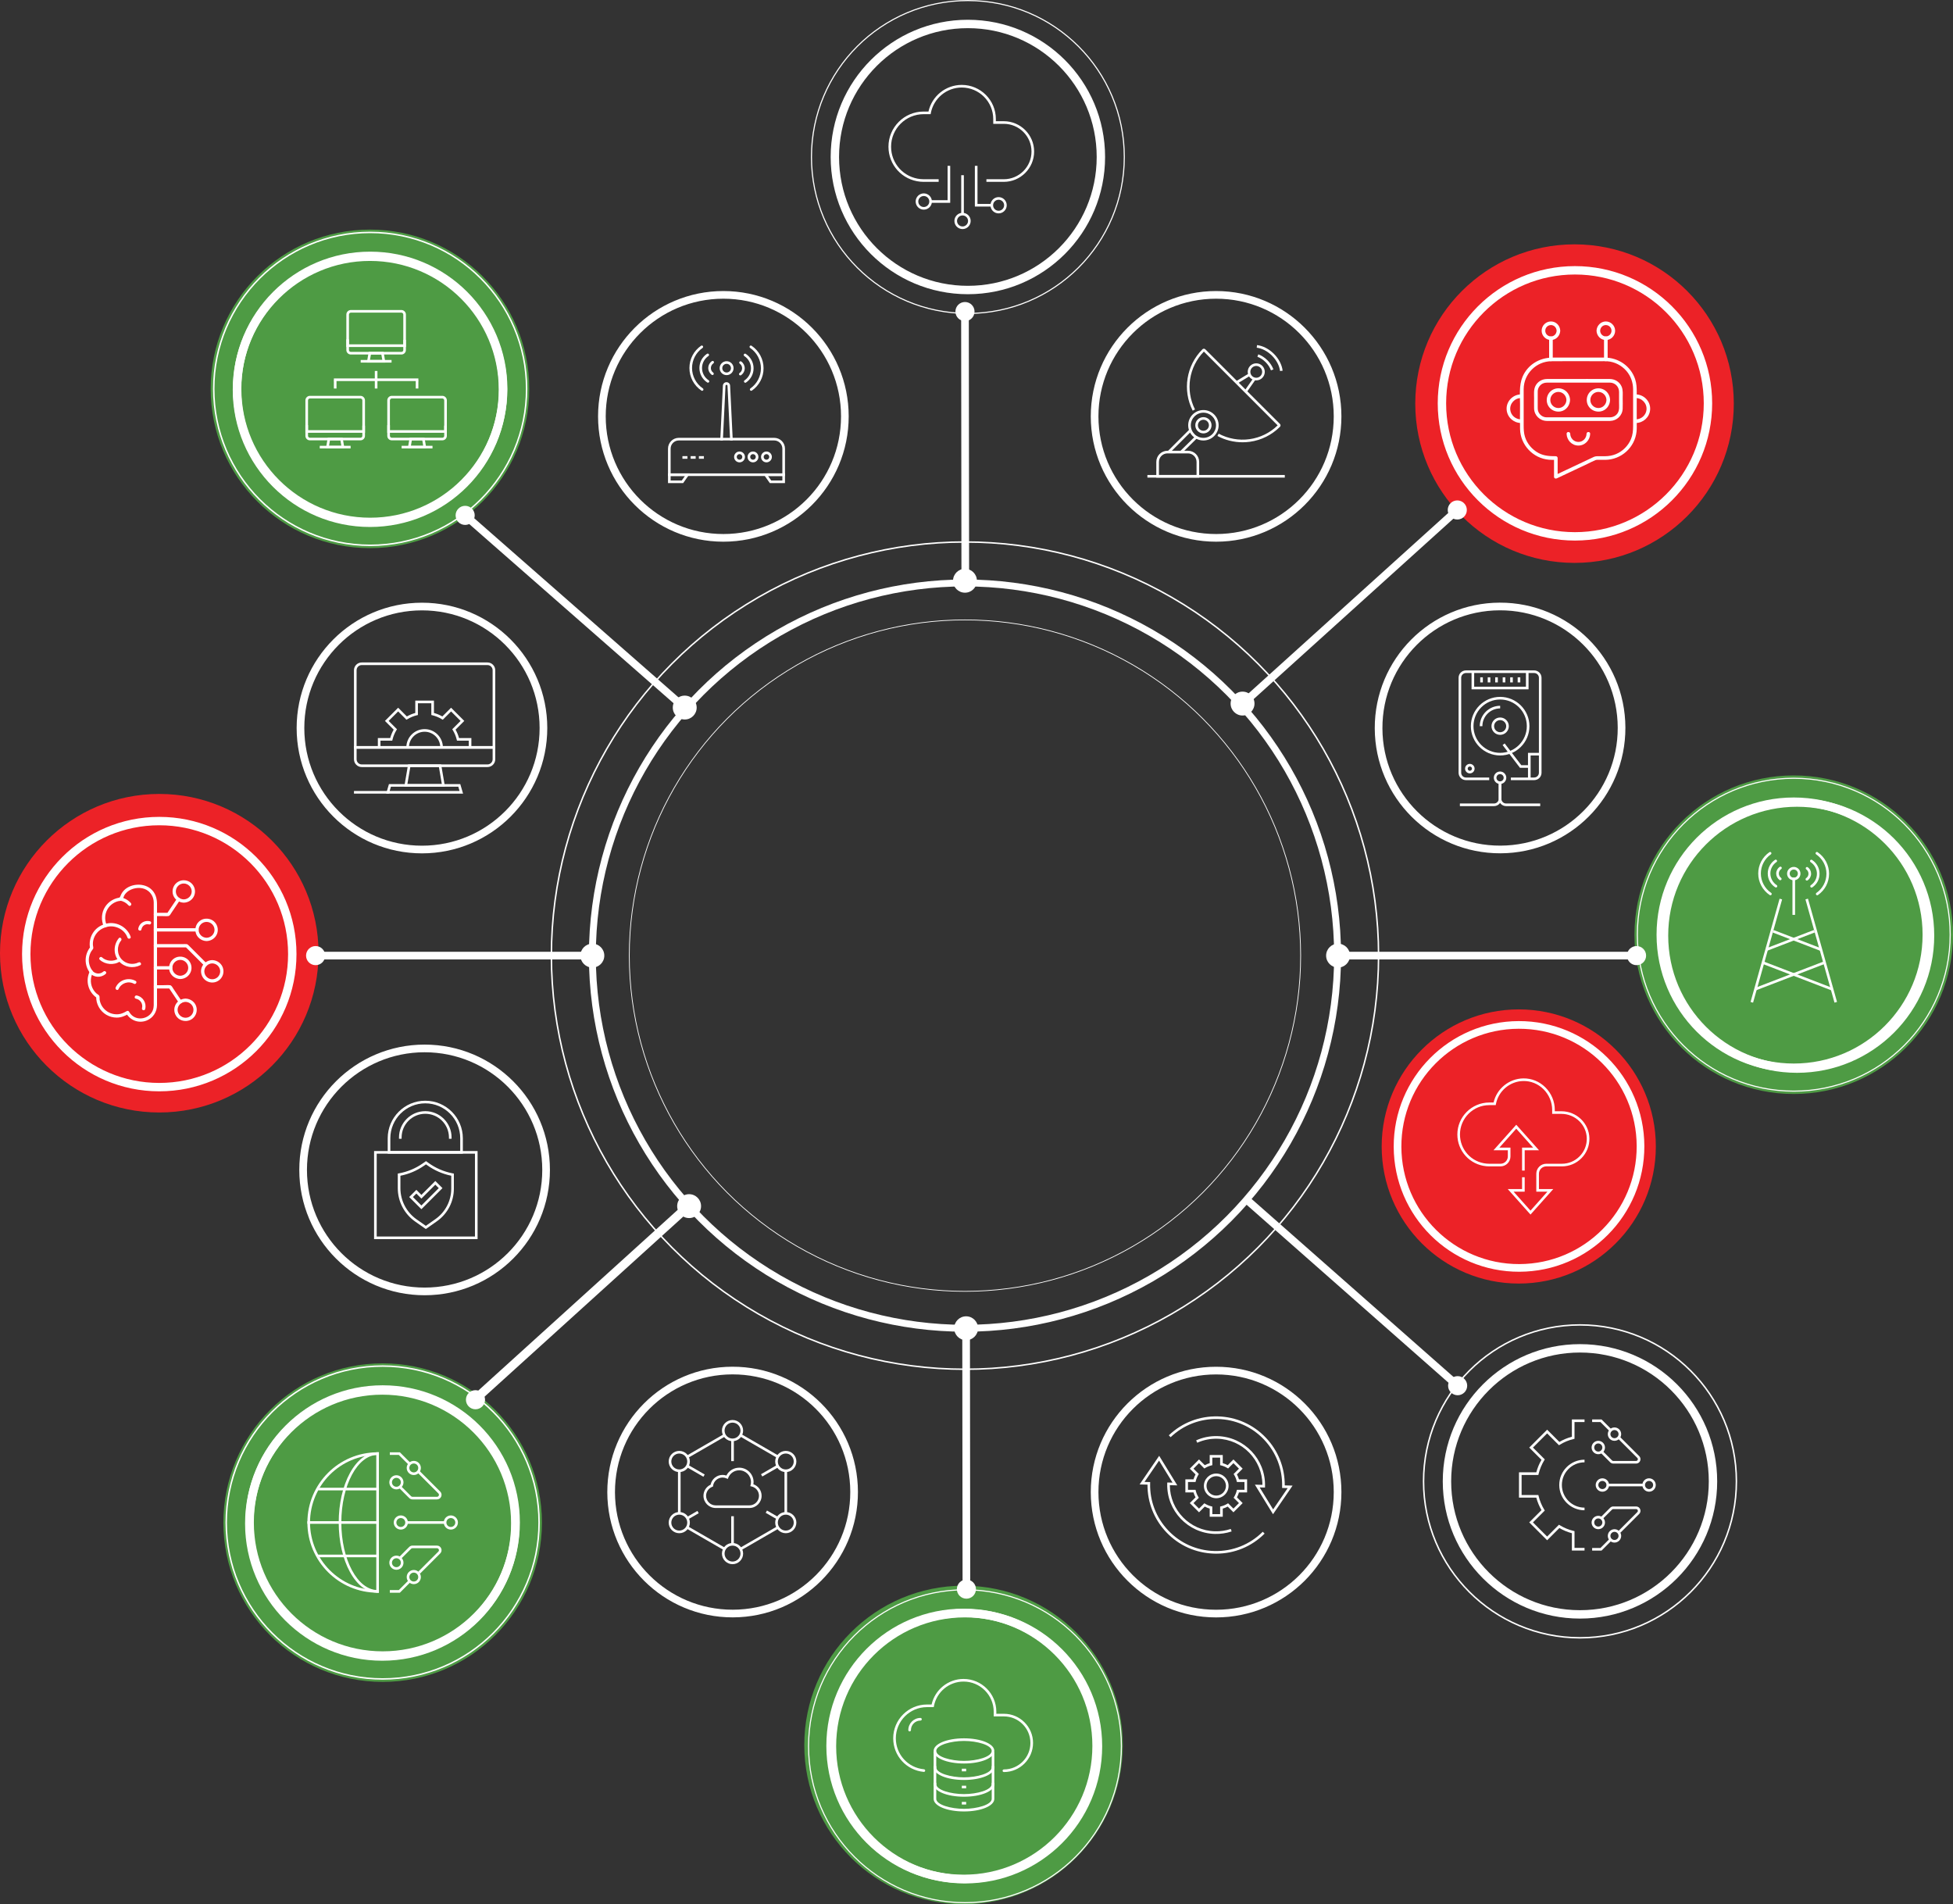 <?xml version="1.0" encoding="UTF-8"?> <svg xmlns="http://www.w3.org/2000/svg" id="Layer_2" viewBox="0 0 5337.7 5203.9"><rect x="0" y="0" width="5337.7" height="5203.9" fill="#333333" stroke="none"/><g id="Layer_1-2"><ellipse cx="435.3" cy="2604.91" rx="435.3" ry="435.26" fill="#ec2227"></ellipse><ellipse cx="4150.89" cy="3133.05" rx="374.65" ry="374.62" fill="#ec2227"></ellipse><ellipse cx="4303.32" cy="1102.99" rx="435.3" ry="435.26" fill="#ec2227"></ellipse><ellipse cx="1011.14" cy="1062.7" rx="435.3" ry="435.26" fill="#4e9b44"></ellipse><ellipse cx="1045.84" cy="4160.96" rx="435.3" ry="435.26" fill="#4e9b44"></ellipse><ellipse cx="2633.48" cy="4768.64" rx="435.3" ry="435.26" fill="#4e9b44"></ellipse><ellipse cx="4902.4" cy="2554.33" rx="435.3" ry="435.26" fill="#4e9b44"></ellipse><circle cx="2637.34" cy="2611.47" r="917.44" fill="none" stroke="#fff" stroke-miterlimit="10" stroke-width="2"></circle><circle cx="2637.34" cy="2611.47" r="1018.36" fill="none" stroke="#fff" stroke-miterlimit="10" stroke-width="18.87"></circle><circle cx="2637.34" cy="2611.47" r="1130.38" fill="none" stroke="#fff" stroke-miterlimit="10" stroke-width="4"></circle><line x1="1877.19" y1="1939.64" x2="1266.37" y2="1404.06" fill="none" stroke="#fff" stroke-miterlimit="10" stroke-width="20.95"></line><line x1="3988.21" y1="3790.6" x2="3405" y2="3276.58" fill="none" stroke="#fff" stroke-miterlimit="10" stroke-width="20.95"></line><line x1="1619.5" y1="2611.47" x2="854.09" y2="2611.47" fill="none" stroke="#fff" stroke-miterlimit="10" stroke-width="20.95"></line><line x1="4476.42" y1="2611.47" x2="3657.01" y2="2611.47" fill="none" stroke="#fff" stroke-miterlimit="10" stroke-width="20.95"></line><line x1="1883.41" y1="3296.05" x2="1294.35" y2="3829.83" fill="none" stroke="#fff" stroke-miterlimit="10" stroke-width="20.95"></line><line x1="3988.21" y1="1388.78" x2="3390.6" y2="1928.66" fill="none" stroke="#fff" stroke-miterlimit="10" stroke-width="20.95"></line><line x1="2640.45" y1="3632.2" x2="2641.28" y2="4344.19" fill="none" stroke="#fff" stroke-miterlimit="10" stroke-width="20.95"></line><line x1="2637.34" y1="839.55" x2="2638.2" y2="1595.68" fill="none" stroke="#fff" stroke-miterlimit="10" stroke-width="20.95"></line><circle cx="4472.8" cy="2611.47" r="26.11" fill="#fff"></circle><circle cx="3983.84" cy="3786.76" r="26.11" fill="#fff"></circle><circle cx="2641.28" cy="4342.74" r="26.11" fill="#fff"></circle><circle cx="1299.54" cy="3825.12" r="26.11" fill="#fff"></circle><circle cx="862.58" cy="2611.47" r="26.11" fill="#fff"></circle><circle cx="1271.32" cy="1408.4" r="26.11" fill="#fff"></circle><circle cx="2637.36" cy="851.42" r="26.11" fill="#fff"></circle><circle cx="3982.87" cy="1393.63" r="26.11" fill="#fff"></circle><ellipse cx="1153.25" cy="1989.54" rx="332.03" ry="332.02" fill="none" stroke="#fff" stroke-miterlimit="10" stroke-width="20.95"></ellipse><ellipse cx="1977.04" cy="1137.83" rx="332.03" ry="332.02" fill="none" stroke="#fff" stroke-miterlimit="10" stroke-width="20.95"></ellipse><ellipse cx="3323.68" cy="1137.83" rx="332.03" ry="332.02" fill="none" stroke="#fff" stroke-miterlimit="10" stroke-width="20.95"></ellipse><ellipse cx="4099.76" cy="1989.54" rx="332.03" ry="332.02" transform="translate(-6.16 12.74) rotate(-.18)" fill="none" stroke="#fff" stroke-miterlimit="10" stroke-width="20.95"></ellipse><ellipse cx="1160.49" cy="3197.12" rx="332.03" ry="332.02" fill="none" stroke="#fff" stroke-miterlimit="10" stroke-width="20.95"></ellipse><ellipse cx="2002.07" cy="4077.53" rx="332.03" ry="332.02" transform="translate(-6.16 3.03) rotate(-.09)" fill="none" stroke="#fff" stroke-miterlimit="10" stroke-width="20.95"></ellipse><ellipse cx="3323.68" cy="4077.53" rx="332.03" ry="332.02" fill="none" stroke="#fff" stroke-miterlimit="10" stroke-width="20.95"></ellipse><ellipse cx="4151.51" cy="3133.05" rx="332.03" ry="332.02" transform="translate(-9.71 12.91) rotate(-.18)" fill="none" stroke="#fff" stroke-miterlimit="10" stroke-width="20.95"></ellipse><ellipse cx="4902.5" cy="2554.33" rx="363.54" ry="363.53" fill="none" stroke="#fff" stroke-miterlimit="10" stroke-width="22.93"></ellipse><circle cx="4902.5" cy="2554.33" r="427.52" fill="none" stroke="#fff" stroke-miterlimit="10" stroke-width="3"></circle><ellipse cx="4304.46" cy="1102.22" rx="363.54" ry="363.53" fill="none" stroke="#fff" stroke-miterlimit="10" stroke-width="22.93"></ellipse><ellipse cx="2645.28" cy="429.02" rx="363.54" ry="363.53" fill="none" stroke="#fff" stroke-miterlimit="10" stroke-width="22.93"></ellipse><circle cx="2645.28" cy="429.02" r="427.52" fill="none" stroke="#fff" stroke-miterlimit="10" stroke-width="3"></circle><ellipse cx="1011.7" cy="1062.7" rx="363.54" ry="363.53" fill="none" stroke="#fff" stroke-miterlimit="10" stroke-width="22.93"></ellipse><circle cx="1011.7" cy="1062.7" r="427.52" fill="none" stroke="#fff" stroke-miterlimit="10" stroke-width="4"></circle><ellipse cx="435.3" cy="2607.33" rx="363.54" ry="363.53" fill="none" stroke="#fff" stroke-miterlimit="10" stroke-width="22.93"></ellipse><ellipse cx="1045.84" cy="4160.66" rx="363.54" ry="363.53" fill="none" stroke="#fff" stroke-miterlimit="10" stroke-width="22.93"></ellipse><circle cx="1045.84" cy="4160.66" r="427.52" fill="none" stroke="#fff" stroke-miterlimit="10" stroke-width="4"></circle><ellipse cx="2637.34" cy="4772.02" rx="363.54" ry="363.53" fill="none" stroke="#fff" stroke-miterlimit="10" stroke-width="22.93"></ellipse><circle cx="2637.34" cy="4772.02" r="427.52" fill="none" stroke="#fff" stroke-miterlimit="10" stroke-width="3"></circle><ellipse cx="4318.21" cy="4048.21" rx="363.54" ry="363.53" fill="none" stroke="#fff" stroke-miterlimit="10" stroke-width="22.93"></ellipse><circle cx="4318.21" cy="4048.21" r="427.52" fill="none" stroke="#fff" stroke-miterlimit="10" stroke-width="4"></circle><path d="M1305.27,3386.25h-282.87v-240.71h282.87v240.71ZM1029.56,3379.09h268.55v-226.38h-268.55v226.38h0Z" fill="#fff"></path><path d="M1264.99,3152.71h-205.35v-42.04c0-56.61,46.06-102.67,102.67-102.67s102.67,46.06,102.67,102.67v42.04h0ZM1066.81,3145.55h191.02v-34.87c0-52.66-42.85-95.51-95.51-95.51s-95.51,42.85-95.51,95.51v34.87Z" fill="#fff"></path><path d="M1234.17,3111.97h-7.16v-3.58c0-35.67-29.02-64.69-64.69-64.69s-64.69,29.02-64.69,64.69v3.58h-7.16v-3.58c0-39.62,32.23-71.85,71.85-71.85s71.85,32.23,71.85,71.85v3.58Z" fill="#fff"></path><path d="M1163.83,3358.69l-29.38-20.64c-29.59-20.79-47.26-54.79-47.26-90.96v-39.99l3.74-.7c23.17-4.32,44.71-13.33,64.05-26.79l9.36-6.52,6.86,4.96c19.09,13.81,40.48,23.2,63.55,27.94l5.72,1.17v41.2c0,35.38-17.28,68.64-46.23,88.97l-2.06-2.93,2.06,2.93-30.41,21.36ZM1094.36,3213.04v34.05c0,33.83,16.53,65.65,44.21,85.1l25.26,17.75,26.29-18.47c27.04-19,43.18-50.07,43.18-83.11v-35.35c-24.08-4.94-46.39-14.74-66.3-29.14l-2.74-1.98-5.19,3.61c-19.58,13.63-41.34,22.9-64.71,27.55h0Z" fill="#fff"></path><path d="M1151.69,3304.48l-33.32-33.32,19.55-19.55,13.78,13.77,38.06-38.06,19.55,19.55-57.61,57.61h-.01ZM1128.5,3271.16l23.19,23.19,47.48-47.48-9.42-9.42-38.06,38.06-13.78-13.77-9.42,9.42h.01Z" fill="#fff"></path><path d="M2743.74,4842.6c-1.98,0-3.58-1.6-3.58-3.58s1.6-3.58,3.58-3.58c39.96,0,72.47-32.51,72.47-72.47s-32.51-72.47-72.47-72.47h-27.84v-12.77c0-45.45-36.97-82.42-82.42-82.42-39.52,0-73.55,28.16-80.92,66.95l-.55,2.91h-18.51c-46.94,0-85.13,38.19-85.13,85.13,0,44.13,33.1,80.55,76.99,84.72,1.97.19,3.41,1.94,3.23,3.91-.19,1.97-1.9,3.42-3.91,3.23-47.59-4.52-83.47-44-83.47-91.85,0-50.89,41.4-92.29,92.29-92.29h12.63c9.13-40.66,45.4-69.87,87.35-69.87,49.4,0,89.58,40.19,89.58,89.58v5.61h20.68c43.91,0,79.63,35.72,79.63,79.63s-35.72,79.63-79.63,79.63h0Z" fill="#fff"></path><path d="M2486.08,4731.52c-1.98,0-3.58-1.6-3.58-3.58,0-18.31,14.9-33.21,33.2-33.21,1.98,0,3.58,1.6,3.58,3.58s-1.6,3.58-3.58,3.58c-14.36,0-26.04,11.68-26.04,26.04,0,1.98-1.6,3.58-3.58,3.58h0Z" fill="#fff"></path><path d="M2634.64,4819.26c-46.5,0-82.93-15.12-82.93-34.41s36.43-34.41,82.93-34.41,82.93,15.12,82.93,34.41-36.43,34.41-82.93,34.41ZM2634.64,4757.6c-35.84,0-75.77,11.19-75.77,27.25s39.93,27.25,75.77,27.25,75.77-11.19,75.77-27.25-39.93-27.25-75.77-27.25Z" fill="#fff"></path><path d="M2634.64,4864.23c-46.5,0-82.93-15.12-82.93-34.41v-3.58h7.16v3.58c0,16.06,39.93,27.25,75.77,27.25s75.77-11.19,75.77-27.25v-3.58h7.16v3.58c0,19.3-36.43,34.41-82.93,34.41Z" fill="#fff"></path><path d="M2634.64,4910.01c-46.5,0-82.93-15.12-82.93-34.41v-3.58h7.16v3.58c0,16.06,39.93,27.25,75.77,27.25s75.77-11.19,75.77-27.25v-3.58h7.16v3.58c0,19.3-36.43,34.41-82.93,34.41Z" fill="#fff"></path><path d="M2634.64,4950.28c-46.5,0-82.93-15.12-82.93-34.41v-129.01h7.16v129.01c0,16.06,39.93,27.25,75.77,27.25s75.77-11.19,75.77-27.25v-127.49h7.16v127.49c0,19.3-36.43,34.41-82.93,34.41Z" fill="#fff"></path><rect x="2628.71" y="4833.48" width="11.87" height="7.16" fill="#fff"></rect><rect x="2628.71" y="4879.92" width="11.87" height="7.16" fill="#fff"></rect><rect x="2628.71" y="4924.2" width="11.87" height="7.16" fill="#fff"></rect><path d="M1035.56,4352.49h-3.58c-105.78,0-191.85-86.06-191.85-191.85s86.06-191.85,191.85-191.85h3.58v7.16h-3.58c-101.83,0-184.68,82.85-184.68,184.68s82.85,184.68,184.68,184.68h3.58v7.18Z" fill="#fff"></path><path d="M1035.56,4352.49h-3.58c-28.8,0-55.7-20.25-75.76-57.01-19.68-36.08-30.51-83.96-30.51-134.84s10.84-98.76,30.51-134.84c20.05-36.76,46.96-57.01,75.76-57.01h3.58v7.16h-3.58c-54.65,0-99.11,82.85-99.11,184.68s44.46,184.68,99.11,184.68h3.58v7.18Z" fill="#fff"></path><rect x="1028.4" y="3968.79" width="7.16" height="383.4" fill="#fff"></rect><rect x="869.5" y="4065.69" width="166.07" height="7.16" fill="#fff"></rect><rect x="868.06" y="4248.43" width="165.85" height="7.16" fill="#fff"></rect><rect x="840.14" y="4157.06" width="193.78" height="7.16" fill="#fff"></rect><path d="M1232.2,4180c-10.67,0-19.34-8.68-19.34-19.34s8.68-19.34,19.34-19.34,19.34,8.68,19.34,19.34-8.68,19.34-19.34,19.34ZM1232.2,4148.48c-6.72,0-12.18,5.46-12.18,12.18s5.46,12.18,12.18,12.18,12.18-5.46,12.18-12.18-5.46-12.18-12.18-12.18Z" fill="#fff"></path><path d="M1095.46,4180c-10.67,0-19.34-8.68-19.34-19.34s8.68-19.34,19.34-19.34,19.34,8.68,19.34,19.34-8.68,19.34-19.34,19.34ZM1095.46,4148.48c-6.72,0-12.18,5.46-12.18,12.18s5.46,12.18,12.18,12.18,12.18-5.46,12.18-12.18-5.46-12.18-12.18-12.18Z" fill="#fff"></path><rect x="1111.23" y="4157.08" width="105.21" height="7.16" fill="#fff"></rect><path d="M1083.42,4070.16c-10.67,0-19.34-8.68-19.34-19.34s8.68-19.34,19.34-19.34,19.34,8.68,19.34,19.34-8.68,19.34-19.34,19.34ZM1083.42,4038.64c-6.72,0-12.18,5.46-12.18,12.18s5.46,12.18,12.18,12.18,12.18-5.46,12.18-12.18-5.46-12.18-12.18-12.18Z" fill="#fff"></path><path d="M1130.9,4030.92c-10.67,0-19.34-8.68-19.34-19.34s8.68-19.34,19.34-19.34,19.34,8.68,19.34,19.34-8.68,19.34-19.34,19.34ZM1130.9,3999.4c-6.72,0-12.18,5.46-12.18,12.18s5.46,12.18,12.18,12.18,12.18-5.46,12.18-12.18-5.46-12.18-12.18-12.18Z" fill="#fff"></path><polygon points="1116.27 4002.33 1089.89 3975.96 1065.44 3975.96 1065.44 3968.79 1092.86 3968.79 1121.33 3997.27 1116.27 4002.33" fill="#fff"></polygon><path d="M1194.24,4097.58h-66.9c-3.35,0-6.51-1.31-8.89-3.68l-28.02-28.02,5.06-5.07,28.02,28.02c1.01,1.01,2.4,1.58,3.82,1.58h66.9c2.26,0,4.13-1.25,4.99-3.34.87-2.09.43-4.29-1.17-5.89l-57.33-57.33,5.06-5.06,57.33,57.33c3.66,3.66,4.71,8.91,2.72,13.7-1.98,4.79-6.43,7.76-11.61,7.76h.02Z" fill="#fff"></path><path d="M1083.42,4289.85c-10.67,0-19.34-8.68-19.34-19.35s8.68-19.34,19.34-19.34,19.34,8.68,19.34,19.34-8.68,19.35-19.34,19.35ZM1083.42,4258.33c-6.72,0-12.18,5.46-12.18,12.18s5.46,12.18,12.18,12.18,12.18-5.46,12.18-12.18-5.46-12.18-12.18-12.18Z" fill="#fff"></path><path d="M1130.9,4329.08c-10.67,0-19.34-8.68-19.34-19.34s8.68-19.34,19.34-19.34,19.34,8.68,19.34,19.34-8.68,19.34-19.34,19.34ZM1130.9,4297.56c-6.72,0-12.18,5.46-12.18,12.18s5.46,12.18,12.18,12.18,12.18-5.46,12.18-12.18-5.46-12.18-12.18-12.18Z" fill="#fff"></path><polygon points="1092.86 4352.52 1065.44 4352.52 1065.44 4345.36 1089.89 4345.36 1116.27 4318.99 1121.33 4324.05 1092.86 4352.52" fill="#fff"></polygon><path d="M1148.04,4300.28l-5.07-5.07,55.09-55.09c1.6-1.6,2.04-3.8,1.17-5.89-.86-2.09-2.73-3.34-4.99-3.34h-66.9c-1.44,0-2.8.56-3.82,1.58l-28.02,28.02-5.06-5.06,28.02-28.02c2.37-2.37,5.53-3.68,8.89-3.68h66.9c5.18,0,9.63,2.97,11.61,7.76,1.98,4.79.94,10.04-2.72,13.7l-55.09,55.09h-.01Z" fill="#fff"></path><rect x="2014.92" y="4200.52" width="118.72" height="7.16" transform="translate(-1823.69 1599.7) rotate(-29.99)" fill="#fff"></rect><rect x="1925.59" y="4144.69" width="7.16" height="117.65" transform="translate(-2675.77 3772.47) rotate(-60)" fill="#fff"></rect><rect x="1852.95" y="4019.28" width="7.16" height="116.31" fill="#fff"></rect><rect x="1870.24" y="3948.23" width="117.56" height="7.16" transform="translate(-1717.03 1493.32) rotate(-29.99)" fill="#fff"></rect><rect x="2072" y="3893.88" width="7.16" height="116.06" transform="translate(-2384.66 3773.46) rotate(-60)" fill="#fff"></rect><rect x="2144.03" y="4019.28" width="7.16" height="115.28" fill="#fff"></rect><path d="M2002.07,3938.41c-15.96,0-28.94-12.98-28.94-28.94s12.98-28.94,28.94-28.94,28.94,12.98,28.94,28.94-12.98,28.94-28.94,28.94ZM2002.07,3887.69c-12.01,0-21.78,9.77-21.78,21.78s9.77,21.78,21.78,21.78,21.78-9.77,21.78-21.78-9.77-21.78-21.78-21.78Z" fill="#fff"></path><path d="M2147.61,4022.87c-15.96,0-28.94-12.98-28.94-28.94s12.98-28.94,28.94-28.94,28.94,12.98,28.94,28.94-12.98,28.94-28.94,28.94ZM2147.61,3972.15c-12.01,0-21.78,9.77-21.78,21.78s9.77,21.78,21.78,21.78,21.78-9.77,21.78-21.78-9.77-21.78-21.78-21.78Z" fill="#fff"></path><path d="M1856.53,4022.87c-15.96,0-28.94-12.98-28.94-28.94s12.98-28.94,28.94-28.94,28.94,12.98,28.94,28.94-12.98,28.94-28.94,28.94ZM1856.53,3972.15c-12.01,0-21.78,9.77-21.78,21.78s9.77,21.78,21.78,21.78,21.78-9.77,21.78-21.78-9.77-21.78-21.78-21.78Z" fill="#fff"></path><path d="M2147.61,4189.9c-15.96,0-28.94-12.98-28.94-28.94s12.98-28.94,28.94-28.94,28.94,12.98,28.94,28.94-12.98,28.94-28.94,28.94ZM2147.61,4139.18c-12.01,0-21.78,9.77-21.78,21.78s9.77,21.78,21.78,21.78,21.78-9.77,21.78-21.78-9.77-21.78-21.78-21.78Z" fill="#fff"></path><path d="M1856.53,4189.9c-15.96,0-28.94-12.98-28.94-28.94s12.98-28.94,28.94-28.94,28.94,12.98,28.94,28.94-12.98,28.94-28.94,28.94ZM1856.53,4139.18c-12.01,0-21.78,9.77-21.78,21.78s9.77,21.78,21.78,21.78,21.78-9.77,21.78-21.78-9.77-21.78-21.78-21.78Z" fill="#fff"></path><path d="M2002.07,4274.53c-15.96,0-28.94-12.98-28.94-28.94s12.98-28.94,28.94-28.94,28.94,12.98,28.94,28.94-12.98,28.94-28.94,28.94ZM2002.07,4223.81c-12.01,0-21.78,9.77-21.78,21.78s9.77,21.78,21.78,21.78,21.78-9.77,21.78-21.78-9.77-21.78-21.78-21.78Z" fill="#fff"></path><rect x="1998.49" y="4143.51" width="7.16" height="76.71" fill="#fff"></rect><rect x="1998.49" y="3934.83" width="7.16" height="58.07" fill="#fff"></rect><rect x="1897.79" y="3992.95" width="7.16" height="52.8" transform="translate(-2530.18 3656.31) rotate(-60)" fill="#fff"></rect><rect x="2106.47" y="4122.04" width="7.16" height="35.98" transform="translate(-2530.34 3897.37) rotate(-60)" fill="#fff"></rect><rect x="1875.97" y="4137.07" width="34.2" height="7.16" transform="translate(-1816.24 1500.63) rotate(-29.99)" fill="#fff"></rect><rect x="2078.3" y="4015.56" width="50.53" height="7.16" transform="translate(-1727.32 1589.58) rotate(-29.99)" fill="#fff"></rect><path d="M2048.16,4121.01h-92.17c-18.41,0-33.38-14.97-33.38-33.38,0-13.02,7.77-24.97,19.54-30.35,3.14-15.35,16.83-26.68,32.67-26.68,3.58,0,7.09.57,10.48,1.7,6.68-13.15,20.06-21.46,35.01-21.46,21.68,0,39.31,17.64,39.31,39.31,0,1.96-.16,3.96-.48,5.98,13.34,4.61,22.39,17.11,22.39,31.5,0,18.41-14.97,33.38-33.38,33.38h.01ZM1974.83,4037.77c-12.98,0-24.13,9.7-25.93,22.55l-.29,2.09-1.97.76c-10.08,3.86-16.86,13.69-16.86,24.46,0,14.46,11.76,26.22,26.21,26.22h92.17c14.45,0,26.21-11.76,26.21-26.22,0-12.21-8.31-22.7-20.2-25.49l-3.52-.83.86-3.51c.63-2.6.96-5.17.96-7.65,0-17.73-14.42-32.15-32.15-32.15-13.2,0-24.91,7.93-29.83,20.21l-1.4,3.48-3.41-1.55c-3.45-1.57-7.1-2.37-10.85-2.37h0Z" fill="#fff"></path><path d="M3323.94,4245.77c-1.6,0-3.19-.02-4.8-.06-50.09-1.24-96.7-21.91-131.24-58.2-33.72-35.43-52-81.6-51.7-130.37l-21.56-.53,53.47-78.23,49.55,80.78-20.41-.51c.22,68.14,54.85,124.33,123.4,126.03,14.8.37,29.33-1.8,43.22-6.44l2.27,6.79c-14.68,4.91-30.05,7.18-45.66,6.81-73.69-1.82-132.17-63.26-130.34-136.95l.09-3.58,14.44.36-36.87-60.12-39.8,58.22,15.52.38-.09,3.58c-1.19,48.17,16.45,93.93,49.67,128.84,33.22,34.91,78.05,54.79,126.23,55.98,49.77,1.17,96.64-17.48,131.91-52.67l5.06,5.07c-35.53,35.46-82.38,54.82-132.35,54.82h0Z" fill="#fff"></path><path d="M3479.25,4138l-49.54-80.77,20.59.51c-.22-68.14-54.85-124.33-123.4-126.03-19.07-.47-37.49,3.21-54.77,10.95l-2.93-6.54c18.26-8.18,37.75-12.09,57.88-11.57,73.69,1.82,132.16,63.26,130.34,136.95l-.09,3.58-14.63-.36,36.87,60.12,39.8-58.23-15.33-.38.09-3.58c1.19-48.17-16.45-93.93-49.67-128.84-33.22-34.91-78.05-54.79-126.23-55.98-48.14-1.18-93.93,16.45-128.84,49.68l-4.94-5.19c36.3-34.55,83.88-52.93,133.96-51.65,50.09,1.24,96.7,21.91,131.24,58.2,33.72,35.43,52,81.6,51.7,130.37l21.38.53-53.47,78.23h-.01Z" fill="#fff"></path><path d="M3341.89,4144.92h-35.67v-22.25c-4.7-1.34-9.21-3.21-13.47-5.58l-15.73,15.73-25.22-25.22,15.72-15.73c-2.36-4.26-4.23-8.77-5.57-13.47h-22.24v-35.67h22.24c1.34-4.7,3.21-9.21,5.57-13.47l-15.72-15.73,25.22-25.22,15.73,15.73c4.26-2.36,8.77-4.23,13.47-5.57v-22.25h35.67v22.25c4.7,1.34,9.21,3.21,13.47,5.57l15.73-15.73,25.22,25.22-15.72,15.73c2.36,4.26,4.23,8.77,5.57,13.47h22.24v35.67h-22.24c-1.34,4.7-3.21,9.21-5.57,13.47l15.72,15.73-25.22,25.22-15.73-15.73c-4.26,2.36-8.77,4.23-13.47,5.58v22.25ZM3313.38,4137.76h21.34v-20.67l2.75-.66c5.88-1.41,11.46-3.72,16.59-6.87l2.41-1.48,14.61,14.61,15.09-15.09-14.61-14.61,1.48-2.41c3.15-5.13,5.46-10.71,6.87-16.59l.66-2.75h20.67v-21.34h-20.67l-.66-2.75c-1.41-5.88-3.72-11.47-6.87-16.59l-1.48-2.41,14.61-14.61-15.09-15.09-14.61,14.61-2.41-1.48c-5.13-3.15-10.71-5.46-16.59-6.86l-2.75-.66v-20.67h-21.34v20.67l-2.75.66c-5.88,1.41-11.46,3.72-16.6,6.86l-2.41,1.48-14.61-14.61-15.09,15.09,14.61,14.61-1.48,2.41c-3.15,5.13-5.46,10.71-6.87,16.59l-.66,2.75h-20.67v21.34h20.67l.66,2.75c1.41,5.88,3.72,11.47,6.87,16.59l1.48,2.41-14.61,14.61,15.09,15.09,14.61-14.61,2.41,1.48c5.13,3.15,10.72,5.46,16.6,6.87l2.75.66v20.67Z" fill="#fff"></path><path d="M3324.05,4094.29c-18.59,0-33.72-15.13-33.72-33.72s15.13-33.72,33.72-33.72,33.72,15.13,33.72,33.72-15.13,33.72-33.72,33.72ZM3324.05,4034.01c-14.64,0-26.56,11.91-26.56,26.56s11.91,26.56,26.56,26.56,26.56-11.91,26.56-26.56-11.91-26.56-26.56-26.56Z" fill="#fff"></path><path d="M4507.02,4076.47c-10.08,0-18.29-8.2-18.29-18.28s8.2-18.29,18.29-18.29,18.28,8.2,18.28,18.29-8.2,18.28-18.28,18.28ZM4507.02,4047.06c-6.13,0-11.12,4.99-11.12,11.12s4.99,11.12,11.12,11.12,11.12-4.99,11.12-11.12-4.99-11.12-11.12-11.12Z" fill="#fff"></path><path d="M4379.46,4076.47c-10.08,0-18.29-8.2-18.29-18.28s8.2-18.29,18.29-18.29,18.28,8.2,18.28,18.29-8.2,18.28-18.28,18.28ZM4379.46,4047.06c-6.13,0-11.12,4.99-11.12,11.12s4.99,11.12,11.12,11.12,11.12-4.99,11.12-11.12-4.99-11.12-11.12-11.12Z" fill="#fff"></path><rect x="4394.17" y="4054.61" width="98.14" height="7.16" fill="#fff"></rect><path d="M4368.23,3974.01c-10.08,0-18.29-8.2-18.29-18.28s8.2-18.28,18.29-18.28,18.28,8.2,18.28,18.28-8.2,18.28-18.28,18.28ZM4368.23,3944.6c-6.13,0-11.12,4.99-11.12,11.12s4.99,11.12,11.12,11.12,11.12-4.99,11.12-11.12-4.99-11.12-11.12-11.12Z" fill="#fff"></path><path d="M4412.52,3937.41c-10.08,0-18.28-8.2-18.28-18.28s8.2-18.28,18.28-18.28,18.29,8.2,18.29,18.28-8.2,18.28-18.29,18.28ZM4412.52,3908c-6.13,0-11.12,4.99-11.12,11.12s4.99,11.12,11.12,11.12,11.12-4.99,11.12-11.12-4.99-11.12-11.12-11.12Z" fill="#fff"></path><polygon points="4398.7 3910.67 4374.17 3886.14 4351.46 3886.14 4351.46 3878.97 4377.14 3878.97 4403.77 3905.6 4398.7 3910.67" fill="#fff"></polygon><path d="M4471.61,3999.59h-62.41c-3.2,0-6.2-1.24-8.46-3.5l-26.14-26.14,5.06-5.07,26.14,26.14c.91.91,2.11,1.41,3.39,1.41h62.41c2.98,0,4.15-2.27,4.44-2.96.29-.7,1.06-3.13-1.04-5.23l-53.48-53.48,5.06-5.06,53.48,53.48c3.49,3.49,4.48,8.48,2.59,13.04s-6.12,7.39-11.05,7.39v-.02Z" fill="#fff"></path><path d="M4368.23,4178.94c-10.08,0-18.29-8.2-18.29-18.28s8.2-18.29,18.29-18.29,18.28,8.2,18.28,18.29-8.2,18.28-18.28,18.28ZM4368.23,4149.53c-6.13,0-11.12,4.99-11.12,11.12s4.99,11.12,11.12,11.12,11.12-4.99,11.12-11.12-4.99-11.12-11.12-11.12Z" fill="#fff"></path><path d="M4412.52,4215.54c-10.08,0-18.28-8.2-18.28-18.28s8.2-18.29,18.28-18.29,18.29,8.2,18.29,18.29-8.2,18.28-18.29,18.28ZM4412.52,4186.13c-6.13,0-11.12,4.99-11.12,11.12s4.99,11.12,11.12,11.12,11.12-4.99,11.12-11.12-4.99-11.12-11.12-11.12Z" fill="#fff"></path><polygon points="4377.14 4237.41 4351.46 4237.41 4351.46 4230.24 4374.17 4230.24 4398.7 4205.71 4403.77 4210.78 4377.14 4237.41" fill="#fff"></polygon><path d="M4428.68,4188.6l-5.06-5.06,51.39-51.39c2.1-2.1,1.33-4.54,1.04-5.23-.29-.7-1.46-2.96-4.44-2.96h-62.41c-1.28,0-2.49.5-3.39,1.41l-26.14,26.14-5.06-5.06,26.14-26.14c2.26-2.26,5.26-3.5,8.46-3.5h62.41c4.93,0,9.17,2.83,11.05,7.39,1.89,4.56.89,9.55-2.59,13.04l-51.39,51.39v-.03Z" fill="#fff"></path><path d="M4330.64,4237.24h-34.56v-47.36c-12.03-3.14-23.5-7.89-34.19-14.15l-33.48,33.48-48.88-48.88,33.48-33.48c-6.26-10.69-11.01-22.16-14.15-34.19h-47.36v-69.12h47.36c3.14-12.03,7.89-23.5,14.15-34.19l-33.48-33.48,48.88-48.88,33.48,33.48c10.68-6.26,22.16-11.01,34.19-14.15v-47.36h34.56v7.16h-27.4v45.81l-2.75.66c-13.22,3.16-25.76,8.36-37.29,15.43l-2.41,1.48-32.39-32.39-38.75,38.75,32.39,32.39-1.48,2.41c-7.08,11.53-12.27,24.07-15.43,37.29l-.66,2.75h-45.81v54.8h45.81l.66,2.75c3.16,13.21,8.36,25.76,15.43,37.29l1.48,2.41-32.39,32.39,38.75,38.75,32.39-32.39,2.41,1.48c11.53,7.08,24.07,12.27,37.29,15.43l2.75.66v45.81h27.4v7.16h0Z" fill="#fff"></path><path d="M4330.64,4127.2c-38.1,0-69.09-30.99-69.09-69.09s30.99-69.09,69.09-69.09v7.16c-34.15,0-61.93,27.78-61.93,61.93s27.78,61.93,61.93,61.93v7.16Z" fill="#fff"></path><rect x="4680.96" y="2594.41" width="293.1" height="7.16" transform="translate(1019.44 6541.71) rotate(-74.29)" fill="#fff"></rect><polygon points="5013.81 2739.96 5012.84 2736.51 4934.42 2457.82 4941.32 2455.88 4942.29 2459.33 5020.71 2738.02 5013.81 2739.96" fill="#fff"></polygon><rect x="4823.29" y="2566.31" width="140.29" height="7.16" transform="translate(-596.17 1926.26) rotate(-21.02)" fill="#fff"></rect><rect x="4907.82" y="2500.21" width="7.16" height="139.58" transform="translate(750.73 6232.73) rotate(-68.98)" fill="#fff"></rect><rect x="4790.05" y="2663.42" width="203.2" height="7.16" transform="translate(-631.12 1932.08) rotate(-21.02)" fill="#fff"></rect><rect x="4908.74" y="2565.72" width="7.16" height="202.16" transform="translate(660.97 6295.67) rotate(-68.98)" fill="#fff"></rect><path d="M4902.5,2405.69c-10.09,0-18.31-8.21-18.31-18.31s8.21-18.31,18.31-18.31,18.31,8.21,18.31,18.31-8.21,18.31-18.31,18.31ZM4902.5,2376.24c-6.15,0-11.14,5-11.14,11.14s5,11.15,11.14,11.15,11.14-5,11.14-11.15-5-11.14-11.14-11.14Z" fill="#fff"></path><path d="M4938.26,2406.43c-1.15,0-2.28-.55-2.97-1.58-1.11-1.64-.68-3.87.96-4.97,4.06-2.75,6.49-7.31,6.49-12.2s-2.26-9.14-6.06-11.9c-1.6-1.16-1.95-3.41-.79-5,1.16-1.6,3.4-1.95,5-.78,5.64,4.11,9.01,10.72,9.01,17.69s-3.61,14.06-9.65,18.14c-.61.42-1.31.61-2,.61h.01Z" fill="#fff"></path><path d="M4951.17,2425.55c-1.15,0-2.28-.55-2.97-1.57-1.11-1.64-.68-3.87.96-4.97,10.42-7.05,16.65-18.76,16.65-31.32s-6.44-24.7-17.24-31.71c-1.66-1.08-2.13-3.3-1.05-4.95,1.08-1.66,3.29-2.13,4.95-1.05,12.83,8.34,20.5,22.44,20.5,37.72s-7.4,28.87-19.8,37.26c-.61.42-1.31.61-2,.61v-.02Z" fill="#fff"></path><path d="M4966.56,2446.54c-1.13,0-2.24-.53-2.94-1.53-1.13-1.62-.74-3.85.89-4.99,17.1-11.94,27.31-31.51,27.31-52.34s-10.52-41-28.13-52.9c-1.64-1.11-2.07-3.33-.96-4.97,1.11-1.64,3.33-2.07,4.97-.96,19.59,13.23,31.28,35.23,31.28,58.84s-11.35,44.93-30.37,58.21c-.62.44-1.34.65-2.05.65h0Z" fill="#fff"></path><path d="M4865.6,2405.46c-.73,0-1.47-.22-2.11-.69-5.64-4.11-9.01-10.72-9.01-17.69s3.61-14.06,9.65-18.14c1.64-1.11,3.87-.68,4.97.96,1.11,1.64.68,3.87-.96,4.97-4.06,2.75-6.49,7.31-6.49,12.2s2.27,9.14,6.06,11.9c1.6,1.16,1.95,3.41.79,5-.7.96-1.79,1.47-2.9,1.47v.02Z" fill="#fff"></path><path d="M4853.86,2425.38c-.67,0-1.34-.19-1.95-.58-12.84-8.34-20.5-22.44-20.5-37.72s7.4-28.87,19.8-37.26c1.64-1.11,3.87-.68,4.97.96,1.11,1.64.68,3.87-.96,4.97-10.42,7.05-16.64,18.76-16.64,31.32s6.44,24.7,17.23,31.71c1.66,1.08,2.13,3.3,1.05,4.95-.69,1.06-1.84,1.63-3.01,1.63v.02Z" fill="#fff"></path><path d="M4838.69,2446.54c-.69,0-1.39-.2-2-.61-19.59-13.23-31.28-35.23-31.28-58.84s11.35-44.93,30.37-58.21c1.62-1.13,3.86-.74,4.99.89,1.13,1.62.74,3.85-.89,4.99-17.1,11.94-27.31,31.51-27.31,52.34s10.52,41,28.13,52.9c1.64,1.11,2.07,3.33.96,4.97-.69,1.02-1.82,1.58-2.97,1.58h0Z" fill="#fff"></path><rect x="4898.92" y="2398.53" width="7.16" height="101.59" fill="#fff"></rect><path d="M4182.97,3319.12l-62.16-69.66h39.12v-32.38h7.16v39.54h-30.29l46.16,51.74,46.16-51.74h-30.29v-49.15c0-15.01,12.21-27.22,27.22-27.22h42.59c18.42,0,35.68-7.23,48.6-20.37,12.91-13.13,19.86-30.52,19.55-48.95-.62-36.94-31.72-66.99-69.33-66.99h-25.28v-10.93c0-21.06-8.67-41.68-23.78-56.56-14.92-14.69-34.38-22.59-54.98-22.3-36.59.56-68.1,27.05-74.93,62.99l-.55,2.91h-17.63c-44.17,0-80.1,35.93-80.1,80.1,0,41.52,31.14,75.79,72.44,79.72l7.75.39h30.57c11.05-.02,20.04-9.02,20.04-20.06v-16.86h-39.12l62.16-69.66,62.16,69.66h-39.12v55.5h-7.16v-62.67h30.29l-46.16-51.74-46.16,51.74h30.29v24.03c0,14.99-12.2,27.2-27.19,27.22h-30.76l-8.09-.4c-45.15-4.28-79.08-41.62-79.08-86.86,0-48.12,39.15-87.27,87.27-87.27h11.75c8.57-37.77,42.28-65.31,81.25-65.9,22.47-.32,43.82,8.31,60.11,24.36,16.47,16.22,25.91,38.69,25.91,61.66v3.77h18.12c41.5,0,75.81,33.21,76.49,74.04.34,20.37-7.33,39.58-21.6,54.1-14.28,14.52-33.35,22.51-53.71,22.51h-42.59c-11.06,0-20.05,9-20.05,20.05v41.99h39.12l-62.16,69.66h-.01Z" fill="#fff"></path><path d="M1353.54,2046.03h-386.1v-214.49c0-11.7,9.52-21.21,21.21-21.21h343.67c11.7,0,21.21,9.52,21.21,21.21v214.49h.01ZM974.6,2038.87h371.77v-207.33c0-7.75-6.3-14.05-14.05-14.05h-343.67c-7.75,0-14.05,6.3-14.05,14.05v207.33h0Z" fill="#fff"></path><path d="M1332.33,2096.17h-343.67c-11.7,0-21.21-9.52-21.21-21.21v-36.09h386.1v36.09c0,11.7-9.52,21.21-21.21,21.21h-.01ZM974.61,2046.03v28.92c0,7.75,6.3,14.05,14.05,14.05h343.67c7.75,0,14.05-6.3,14.05-14.05v-28.92h-371.77Z" fill="#fff"></path><path d="M1216.08,2149.92h-111.16l10.41-60.92h90.35l10.41,60.92h-.01ZM1113.41,2142.76h94.18l-7.96-46.59h-78.26l-7.96,46.59h0Z" fill="#fff"></path><path d="M1265.56,2168.76h-210.14l7.58-26h194.99l7.58,26h0ZM1064.97,2161.6h191.04l-3.4-11.67h-184.24l-3.4,11.67Z" fill="#fff"></path><rect x="967.44" y="2161.59" width="96.34" height="7.16" fill="#fff"></rect><path d="M1288.3,2042.45h-7.16v-18.34h-32.2l-.66-2.75c-2.21-9.24-5.84-18.02-10.79-26.08l-1.48-2.41,22.76-22.76-25.94-25.94-22.76,22.76-2.41-1.48c-8.06-4.95-16.84-8.58-26.08-10.8l-2.75-.66v-32.2h-36.68v32.2l-2.75.66c-9.24,2.21-18.02,5.84-26.08,10.8l-2.41,1.48-22.76-22.76-25.94,25.94,22.76,22.76-1.48,2.41c-4.95,8.06-8.58,16.84-10.79,26.08l-.66,2.75h-32.2v18.34h-7.16v-25.5h33.75c2.18-8.06,5.37-15.76,9.51-22.98l-23.86-23.86,36.07-36.07,23.86,23.86c7.21-4.14,14.92-7.33,22.97-9.51v-33.75h51.01v33.75c8.06,2.18,15.76,5.37,22.97,9.51l23.86-23.86,36.07,36.07-23.86,23.86c4.14,7.21,7.33,14.92,9.51,22.98h33.75v25.5h.01Z" fill="#fff"></path><path d="M1210.43,2042.45h-7.16c0-23.59-19.19-42.78-42.78-42.78s-42.78,19.19-42.78,42.78h-7.16c0-27.54,22.4-49.94,49.94-49.94s49.94,22.4,49.94,49.94h0Z" fill="#fff"></path><rect x="1024.4" y="1013.79" width="7.16" height="47.92" fill="#fff"></rect><rect x="912.51" y="1039.91" width="7.16" height="21.8" fill="#fff"></rect><rect x="1136.29" y="1039.91" width="7.16" height="21.8" fill="#fff"></rect><rect x="912.51" y="1034.17" width="230.94" height="7.16" fill="#fff"></rect><path d="M1109.39,948.21h-162.81v-88.55c0-6.89,5.6-12.49,12.49-12.49h137.83c6.89,0,12.49,5.6,12.49,12.49v88.55ZM953.75,941.05h148.48v-81.38c0-2.94-2.39-5.33-5.33-5.33h-137.83c-2.94,0-5.33,2.39-5.33,5.33v81.38h.01Z" fill="#fff"></path><path d="M1097.16,968.8h-138.35c-6.74,0-12.23-5.49-12.23-12.23v-29.34h7.16v29.34c0,2.79,2.27,5.06,5.06,5.06h138.35c2.79,0,5.06-2.27,5.06-5.06v-27.87h7.16v27.87c0,6.74-5.49,12.23-12.23,12.23h.02Z" fill="#fff"></path><path d="M1053.31,990.88h-50.66l5-29.24h40.67l5,29.24h-.01ZM1011.14,983.72h33.68l-2.55-14.92h-28.58l-2.55,14.92h0Z" fill="#fff"></path><rect x="985.81" y="983.72" width="84.34" height="7.16" fill="#fff"></rect><path d="M997.5,1182.75h-162.81v-88.55c0-6.89,5.6-12.49,12.49-12.49h137.83c6.89,0,12.49,5.6,12.49,12.49v88.55ZM841.86,1175.59h148.48v-81.38c0-2.94-2.39-5.33-5.33-5.33h-137.83c-2.94,0-5.33,2.39-5.33,5.33v81.38h.01Z" fill="#fff"></path><path d="M985.27,1203.34h-138.35c-6.74,0-12.23-5.49-12.23-12.23v-29.34h7.16v29.34c0,2.79,2.27,5.06,5.06,5.06h138.35c2.79,0,5.06-2.27,5.06-5.06v-27.87h7.16v27.87c0,6.74-5.49,12.23-12.23,12.23h.02Z" fill="#fff"></path><path d="M941.43,1225.42h-50.66l5-29.24h40.67l5,29.24h-.01ZM899.26,1218.26h33.68l-2.55-14.92h-28.58l-2.55,14.92Z" fill="#fff"></path><rect x="873.92" y="1218.26" width="84.34" height="7.16" fill="#fff"></rect><path d="M1221.27,1182.75h-162.81v-88.55c0-6.89,5.6-12.49,12.49-12.49h137.83c6.89,0,12.49,5.6,12.49,12.49v88.55h0ZM1065.63,1175.59h148.48v-81.38c0-2.94-2.39-5.33-5.33-5.33h-137.83c-2.94,0-5.32,2.39-5.32,5.33v81.38h0Z" fill="#fff"></path><path d="M1209.05,1203.34h-138.35c-6.74,0-12.23-5.49-12.23-12.23v-29.34h7.16v29.34c0,2.79,2.27,5.06,5.06,5.06h138.35c2.79,0,5.06-2.27,5.06-5.06v-27.87h7.16v27.87c0,6.74-5.49,12.23-12.23,12.23h.02Z" fill="#fff"></path><path d="M1165.2,1225.42h-50.66l5-29.24h40.67l4.99,29.24ZM1123.03,1218.26h33.68l-2.55-14.92h-28.58l-2.55,14.92Z" fill="#fff"></path><rect x="1097.7" y="1218.26" width="84.34" height="7.16" fill="#fff"></rect><path d="M2145.41,1300.87h-319.69v-74.85c0-16.28,13.25-29.53,29.53-29.53h260.63c16.29,0,29.53,13.25,29.53,29.53v74.85ZM1832.88,1293.71h305.37v-67.69c0-12.33-10.04-22.37-22.37-22.37h-260.63c-12.33,0-22.37,10.04-22.37,22.37v67.69Z" fill="#fff"></path><path d="M2094.78,1263.5c-8.17,0-14.82-6.65-14.82-14.82s6.65-14.82,14.82-14.82,14.82,6.65,14.82,14.82-6.65,14.82-14.82,14.82ZM2094.78,1241.02c-4.22,0-7.66,3.43-7.66,7.66s3.43,7.66,7.66,7.66,7.66-3.43,7.66-7.66-3.43-7.66-7.66-7.66Z" fill="#fff"></path><path d="M2057.98,1263.5c-8.17,0-14.82-6.65-14.82-14.82s6.65-14.82,14.82-14.82,14.82,6.65,14.82,14.82-6.65,14.82-14.82,14.82ZM2057.98,1241.02c-4.22,0-7.66,3.43-7.66,7.66s3.43,7.66,7.66,7.66,7.66-3.43,7.66-7.66-3.43-7.66-7.66-7.66Z" fill="#fff"></path><path d="M2021.18,1263.5c-8.17,0-14.82-6.65-14.82-14.82s6.65-14.82,14.82-14.82,14.82,6.65,14.82,14.82-6.65,14.82-14.82,14.82ZM2021.18,1241.02c-4.22,0-7.66,3.43-7.66,7.66s3.43,7.66,7.66,7.66,7.66-3.43,7.66-7.66-3.43-7.66-7.66-7.66Z" fill="#fff"></path><rect x="1865.12" y="1246.51" width="13.65" height="7.16" fill="#fff"></rect><rect x="1887.64" y="1246.51" width="13.65" height="7.16" fill="#fff"></rect><rect x="1910.15" y="1246.51" width="13.65" height="7.16" fill="#fff"></rect><path d="M1867.13,1320.2h-41.41v-26.49h60.04l-18.63,26.49ZM1832.88,1313.04h30.53l8.55-12.16h-39.08v12.16h0Z" fill="#fff"></path><path d="M2145.41,1320.2h-41.41l-18.63-26.49h60.04v26.49h0ZM2107.72,1313.04h30.53v-12.16h-39.08l8.55,12.16Z" fill="#fff"></path><path d="M1985.89,1025.13c-10.49,0-19.02-8.53-19.02-19.02s8.53-19.02,19.02-19.02,19.02,8.53,19.02,19.02-8.53,19.02-19.02,19.02ZM1985.89,994.25c-6.54,0-11.86,5.32-11.86,11.86s5.32,11.86,11.86,11.86,11.86-5.32,11.86-11.86-5.32-11.86-11.86-11.86Z" fill="#fff"></path><path d="M2023.37,1025.91c-1.15,0-2.28-.55-2.97-1.58-1.11-1.64-.68-3.87.96-4.97,4.31-2.91,6.88-7.75,6.88-12.94s-2.4-9.69-6.42-12.62c-1.6-1.16-1.95-3.41-.79-5,1.16-1.6,3.41-1.95,5-.79,5.87,4.27,9.37,11.16,9.37,18.41s-3.75,14.63-10.03,18.87c-.61.41-1.31.61-2,.61h0Z" fill="#fff"></path><path d="M2036.91,1045.95c-1.15,0-2.28-.55-2.97-1.58-1.11-1.64-.68-3.87.96-4.97,10.98-7.42,17.53-19.75,17.53-32.98s-6.78-26.01-18.15-33.39c-1.66-1.08-2.13-3.3-1.05-4.96,1.08-1.66,3.3-2.13,4.95-1.05,13.41,8.71,21.41,23.44,21.41,39.4s-7.73,30.16-20.68,38.92c-.62.42-1.31.62-2,.62h0Z" fill="#fff"></path><path d="M2053.05,1067.95c-1.13,0-2.24-.53-2.94-1.53-1.13-1.62-.74-3.85.89-4.99,17.98-12.56,28.71-33.12,28.71-55.01s-11.05-43.1-29.57-55.61c-1.64-1.11-2.07-3.33-.96-4.97,1.11-1.64,3.33-2.07,4.97-.96,20.49,13.84,32.72,36.85,32.72,61.54s-11.88,46.99-31.77,60.89c-.62.44-1.34.65-2.05.65h0Z" fill="#fff"></path><path d="M1947.2,1024.9c-.73,0-1.47-.22-2.11-.69-5.87-4.28-9.37-11.16-9.37-18.41s3.75-14.63,10.03-18.87c1.64-1.11,3.87-.68,4.97.96,1.11,1.64.68,3.87-.96,4.97-4.31,2.91-6.88,7.75-6.88,12.94s2.4,9.69,6.42,12.62c1.6,1.17,1.95,3.41.78,5.01-.7.96-1.79,1.47-2.9,1.47h.02Z" fill="#fff"></path><path d="M1934.89,1045.78c-.67,0-1.34-.19-1.95-.58-13.41-8.71-21.41-23.44-21.41-39.4s7.73-30.16,20.68-38.91c1.64-1.11,3.87-.68,4.97.96,1.11,1.64.68,3.87-.96,4.97-10.98,7.42-17.53,19.75-17.53,32.98s6.78,26.01,18.15,33.39c1.66,1.08,2.13,3.3,1.05,4.95-.69,1.06-1.83,1.63-3.01,1.63h0Z" fill="#fff"></path><path d="M1918.99,1067.95c-.69,0-1.39-.2-2-.61-20.49-13.84-32.72-36.85-32.72-61.54s11.88-46.99,31.77-60.89c1.62-1.13,3.86-.73,4.99.89,1.13,1.62.74,3.85-.89,4.99-17.98,12.56-28.71,33.12-28.71,55.01s11.05,43.1,29.57,55.61c1.64,1.11,2.07,3.33.96,4.97-.69,1.02-1.82,1.58-2.97,1.58h0Z" fill="#fff"></path><path d="M1995.52,1203.82l-7.24-149.65c-.07-1.44-1.27-2.57-2.71-2.57s-2.64,1.13-2.71,2.58l-7.24,149.64-7.15-.35,7.24-149.65c.27-5.27,4.6-9.39,9.87-9.39s9.6,4.12,9.87,9.38l7.24,149.66-7.15.35h-.02Z" fill="#fff"></path><path d="M4192.95,2131.93h-63.58v-7.16h63.58c7.17,0,13.01-5.83,13.01-13.01v-259.55c0-7.17-5.83-13.01-13.01-13.01h-186.37c-7.17,0-13.01,5.83-13.01,13.01v259.55c0,7.17,5.83,13.01,13.01,13.01h63.52v7.16h-63.52c-11.12,0-20.17-9.05-20.17-20.17v-259.55c0-11.12,9.05-20.17,20.17-20.17h186.37c11.12,0,20.17,9.05,20.17,20.17v259.55c0,11.12-9.05,20.17-20.17,20.17Z" fill="#fff"></path><path d="M4100.02,2008.17c-13.07,0-23.71-10.64-23.71-23.71s10.64-23.71,23.71-23.71,23.71,10.64,23.71,23.71-10.64,23.71-23.71,23.71ZM4100.02,1967.92c-9.12,0-16.54,7.42-16.54,16.54s7.42,16.54,16.54,16.54,16.54-7.42,16.54-16.54-7.42-16.54-16.54-16.54Z" fill="#fff"></path><path d="M4051.49,1984.46h-7.16c0-30.71,24.98-55.69,55.69-55.69v7.16c-26.76,0-48.52,21.77-48.52,48.52h-.01Z" fill="#fff"></path><path d="M4100.02,2064.51c-44.14,0-80.05-35.91-80.05-80.06s35.91-80.06,80.05-80.06,80.05,35.91,80.05,80.06-35.91,80.06-80.05,80.06ZM4100.02,1911.56c-40.19,0-72.89,32.7-72.89,72.89s32.7,72.89,72.89,72.89,72.89-32.7,72.89-72.89-32.7-72.89-72.89-72.89Z" fill="#fff"></path><polygon points="4179.7 2098.24 4154.2 2098.24 4106.71 2036.03 4112.41 2031.68 4157.74 2091.07 4179.7 2091.07 4179.7 2098.24" fill="#fff"></polygon><path d="M4099.76,2142.43c-9.4,0-17.04-7.64-17.04-17.04s7.64-17.04,17.04-17.04,17.04,7.64,17.04,17.04-7.64,17.04-17.04,17.04ZM4099.76,2115.51c-5.45,0-9.88,4.43-9.88,9.88s4.43,9.88,9.88,9.88,9.88-4.43,9.88-9.88-4.43-9.88-9.88-9.88Z" fill="#fff"></path><path d="M4083.25,2202.91h-93.26v-7.16h93.26c7.13,0,12.93-5.8,12.93-12.93v-43.96h7.16v43.96c0,11.08-9.01,20.1-20.1,20.1h0Z" fill="#fff"></path><path d="M4209.54,2202.91h-93.26c-11.08,0-20.1-9.01-20.1-20.1v-43.96h7.16v43.96c0,7.13,5.8,12.93,12.93,12.93h93.26v7.16h0Z" fill="#fff"></path><polygon points="4177.66 1883.77 4021.86 1883.77 4021.86 1835.62 4029.03 1835.62 4029.03 1876.6 4170.5 1876.6 4170.5 1835.62 4177.66 1835.62 4177.66 1883.77" fill="#fff"></polygon><polygon points="4183.29 2128.35 4176.12 2128.35 4176.12 2057.38 4209.54 2057.38 4209.54 2064.54 4183.29 2064.54 4183.29 2128.35" fill="#fff"></polygon><path d="M4017.16,2113.5c-7.17,0-13-5.83-13-13s5.83-13,13-13,13,5.83,13,13-5.83,13-13,13ZM4017.16,2094.67c-3.22,0-5.83,2.62-5.83,5.83s2.62,5.83,5.83,5.83,5.83-2.62,5.83-5.83-2.62-5.83-5.83-5.83Z" fill="#fff"></path><rect x="4045.58" y="1850.93" width="7.16" height="13.94" fill="#fff"></rect><rect x="4066.05" y="1850.93" width="7.16" height="13.94" fill="#fff"></rect><rect x="4086.51" y="1850.93" width="7.16" height="13.94" fill="#fff"></rect><rect x="4106.98" y="1850.93" width="7.16" height="13.94" fill="#fff"></rect><rect x="4127.44" y="1850.93" width="7.16" height="13.94" fill="#fff"></rect><rect x="4147.91" y="1850.93" width="7.16" height="13.94" fill="#fff"></rect><path d="M3498.42,1013.9c-1.65-14.37-9.61-29.63-21.84-41.86s-27.49-20.19-41.86-21.84l.82-7.12c15.95,1.83,32.76,10.54,46.11,23.89,13.36,13.36,22.07,30.17,23.89,46.11l-7.12.82h0Z" fill="#fff"></path><path d="M3473.64,1012.02c-2.95-8.02-8.02-15.76-14.65-22.39-6.64-6.64-14.38-11.7-22.4-14.65l2.47-6.72c8.98,3.3,17.62,8.94,24.99,16.31,7.36,7.36,13,16,16.31,24.99l-6.72,2.47h0Z" fill="#fff"></path><path d="M3396.16,1208.65c-23.93,0-47.79-5.9-68.79-17.22l3.4-6.31c25.49,13.73,55.41,19.08,84.23,15.06,29.23-4.07,55.79-17.11,76.93-37.74l-201.65-201.65c-41.16,42.19-50.94,105.52-24.24,158.17l-6.39,3.24c-28.36-55.93-17.6-123.32,26.77-167.69,2.12-2.12,5.57-2.12,7.7,0l204.1,204.1c1.03,1.02,1.59,2.39,1.59,3.84s-.57,2.82-1.59,3.85c-22.44,22.44-50.88,36.61-82.23,40.98-6.57.91-13.2,1.37-19.82,1.37h-.01Z" fill="#fff"></path><path d="M3289.03,1203.74c-22.93,0-41.58-18.65-41.58-41.58s18.65-41.58,41.58-41.58,41.58,18.65,41.58,41.58-18.65,41.58-41.58,41.58ZM3289.03,1127.75c-18.98,0-34.41,15.44-34.41,34.42s15.44,34.42,34.41,34.42,34.42-15.44,34.42-34.42-15.44-34.42-34.42-34.42Z" fill="#fff"></path><path d="M3289.03,1184.37c-12.25,0-22.21-9.97-22.21-22.21s9.96-22.21,22.21-22.21,22.21,9.97,22.21,22.21-9.97,22.21-22.21,22.21ZM3289.03,1147.11c-8.3,0-15.05,6.75-15.05,15.05s6.75,15.05,15.05,15.05,15.05-6.75,15.05-15.05-6.75-15.05-15.05-15.05Z" fill="#fff"></path><rect x="3181.36" y="1202.67" width="83.83" height="7.16" transform="translate(91.12 2632.5) rotate(-45)" fill="#fff"></rect><rect x="3219.81" y="1210.89" width="58.92" height="7.16" transform="translate(81.48 2627.91) rotate(-44.54)" fill="#fff"></rect><rect x="3394.68" y="1049.92" width="42.33" height="7.16" transform="translate(594.77 3248.81) rotate(-55.03)" fill="#fff"></rect><rect x="3375.86" y="1031.06" width="42.33" height="7.16" transform="translate(-43.26 1914.8) rotate(-31.29)" fill="#fff"></rect><rect x="3135.93" y="1298.02" width="375.51" height="7.16" fill="#fff"></rect><path d="M3277.41,1305.18h-117.13v-42.91c0-16.79,13.66-30.45,30.45-30.45h56.24c16.79,0,30.45,13.66,30.45,30.45v42.91h-.01ZM3167.45,1298.02h102.8v-35.75c0-12.84-10.44-23.28-23.28-23.28h-56.24c-12.84,0-23.28,10.44-23.28,23.28v35.75Z" fill="#fff"></path><path d="M3433.43,1039.51c-12.86,0-23.32-10.46-23.32-23.32s10.46-23.31,23.32-23.31,23.32,10.46,23.32,23.31-10.46,23.32-23.32,23.32ZM3433.43,1000.04c-8.91,0-16.15,7.25-16.15,16.15s7.25,16.15,16.15,16.15,16.15-7.25,16.15-16.15-7.25-16.15-16.15-16.15Z" fill="#fff"></path><path d="M2743.47,496.97h-47.53v-7.16h47.53c41.74,0,75.7-33.96,75.7-75.7s-33.96-75.7-75.7-75.7h-28.87v-13.16c0-47.46-38.61-86.07-86.07-86.07-41.27,0-76.8,29.4-84.5,69.92l-.55,2.91h-19.17c-49.02,0-88.9,39.88-88.9,88.9,0,46.08,34.56,84.11,80.39,88.46l8.59.43h41.05v7.16h-41.32l-8.84-.45c-49.69-4.71-87.04-45.81-87.04-95.61,0-52.97,43.09-96.06,96.06-96.06h13.29c9.46-42.38,47.23-72.83,90.94-72.83,51.41,0,93.24,41.82,93.24,93.23v6h21.71c45.69,0,82.86,37.17,82.86,82.86s-37.17,82.86-82.86,82.86h0Z" fill="#fff"></path><polygon points="2596.99 554.27 2545.38 554.27 2545.38 547.11 2589.83 547.11 2589.83 453.21 2596.99 453.21 2596.99 554.27" fill="#fff"></polygon><polygon points="2707.97 564.48 2664.4 564.48 2664.4 453.21 2671.56 453.21 2671.56 557.32 2707.97 557.32 2707.97 564.48" fill="#fff"></polygon><rect x="2627.12" y="478.81" width="7.16" height="106.34" fill="#fff"></rect><path d="M2729.27,583.12c-12.25,0-22.22-9.97-22.22-22.22s9.97-22.22,22.22-22.22,22.22,9.97,22.22,22.22-9.97,22.22-22.22,22.22ZM2729.27,545.84c-8.3,0-15.06,6.75-15.06,15.06s6.76,15.06,15.06,15.06,15.06-6.75,15.06-15.06-6.76-15.06-15.06-15.06Z" fill="#fff"></path><path d="M2630.7,626.01c-12.25,0-22.22-9.97-22.22-22.22s9.97-22.22,22.22-22.22,22.22,9.97,22.22,22.22-9.97,22.22-22.22,22.22ZM2630.7,588.73c-8.3,0-15.06,6.75-15.06,15.06s6.76,15.06,15.06,15.06,15.06-6.76,15.06-15.06-6.76-15.06-15.06-15.06Z" fill="#fff"></path><path d="M2524.79,572.91c-12.25,0-22.22-9.97-22.22-22.22s9.97-22.22,22.22-22.22,22.22,9.97,22.22,22.22-9.97,22.22-22.22,22.22ZM2524.79,535.63c-8.3,0-15.06,6.76-15.06,15.06s6.76,15.06,15.06,15.06,15.06-6.75,15.06-15.06-6.76-15.06-15.06-15.06Z" fill="#fff"></path><circle cx="2640.45" cy="3629.82" r="32.64" fill="#fff"></circle><circle cx="1883.41" cy="3296.05" r="32.64" fill="#fff"></circle><circle cx="1618.97" cy="2611.47" r="32.64" fill="#fff"></circle><circle cx="1871.43" cy="1933.61" r="32.64" fill="#fff"></circle><circle cx="2637.34" cy="1587.07" r="32.64" fill="#fff"></circle><circle cx="3395.99" cy="1922.71" r="32.64" fill="#fff"></circle><circle cx="3657.01" cy="2611.47" r="32.64" fill="#fff"></circle><path d="M4281.17,1093.03c-.3,12.03-9.78,22-22.03,22.03-12.25.03-22.05-10.03-22.03-22.03s9.99-22.03,22.03-22.03,21.72,10.02,22.03,22.03c.16,6.36,10.06,6.38,9.9,0-.34-13.27-8.19-25.1-20.72-29.87s-26.98-.93-35.52,9.21c-8.54,10.14-10.08,25.53-3.03,37.14,7.05,11.61,20.34,17.2,33.43,14.83,15.09-2.73,25.46-16.34,25.83-31.32.16-6.37-9.74-6.37-9.9,0h0Z" fill="#fff"></path><path d="M4390.58,1093.03c-.3,12.03-9.78,22-22.03,22.03-12.25.03-22.05-10.03-22.03-22.03.03-12.02,9.99-22.03,22.03-22.03s21.72,10.02,22.03,22.03c.16,6.36,10.06,6.38,9.9,0-.34-13.27-8.19-25.1-20.72-29.87-12.39-4.71-26.98-.93-35.52,9.21-8.7,10.33-10.08,25.53-3.03,37.14,6.95,11.44,20.34,17.2,33.43,14.83,15.09-2.73,25.46-16.34,25.83-31.32.16-6.37-9.74-6.37-9.9,0h0Z" fill="#fff"></path><path d="M4336.16,1185.4c-.31,12.14-9.9,22.34-22.31,22.31-12.4-.03-22-10.12-22.31-22.31-.16-6.36-10.06-6.38-9.9,0,.44,17.51,14.36,32.21,32.21,32.21s31.76-14.7,32.21-32.21c.16-6.37-9.74-6.37-9.9,0h0Z" fill="#fff"></path><path d="M4156.7,1146.08c-14.55-.29-27.24-10.95-28.97-25.66-2.09-17.69,12.35-33.07,30.01-32.62,6.37.16,6.37-9.73,0-9.9-22.85-.59-42.19,19.57-39.91,42.5,2,20.15,18.75,35.17,38.88,35.57,6.37.13,6.37-9.77,0-9.9h0Z" fill="#fff"></path><path d="M4469.96,1087.8c17.66-.45,32.1,14.93,30.01,32.62-1.73,14.71-14.42,25.36-28.97,25.66-6.36.13-6.38,10.03,0,9.9,20.13-.41,36.88-15.42,38.88-35.57,2.27-22.93-17.06-43.08-39.91-42.5-6.36.16-6.38,10.06,0,9.9h0Z" fill="#fff"></path><path d="M4254.36,903.85c-.28,8.44-6.85,15.55-15.52,15.52s-15.52-7.05-15.52-15.52,6.63-15.13,14.82-15.5c8.94-.4,15.93,6.77,16.23,15.5.21,6.35,10.11,6.38,9.9,0-.47-13.82-11.24-25.42-25.42-25.42s-25.42,11.6-25.42,25.42,11.59,25.42,25.42,25.42,24.96-11.6,25.42-25.42c.21-6.37-9.68-6.36-9.9,0h0Z" fill="#fff"></path><path d="M4387.3,1246.74h-15.13c-5.49,0-10.8-.45-15.94,1.82-5.54,2.45-10.97,5.17-16.44,7.75-23.61,11.13-47.21,22.26-70.82,33.39-6.42,3.03-12.84,6.05-19.26,9.08l7.45,4.27v-51.37c0-2.68-2.27-4.95-4.95-4.95-16.53,0-32.15-.75-47.15-8.68-17.6-9.31-31.24-25.36-37.22-44.39-3.27-10.39-3.54-20.81-3.54-31.54v-37.26c0-20.55-.16-41.1,0-61.64.32-41.73,34.37-75.78,76.1-76.1,44.53-.34,89.08,0,133.61,0,6.28,0,12.63-.24,18.9.19,20.15,1.38,39.05,11.19,52.22,26.41,11.96,13.83,18.15,31.61,18.27,49.79.05,8.03,0,16.06,0,24.08v77.16c0,12.1-1.08,23.85-5.81,35.19-7.63,18.32-22.66,33.34-40.98,40.98-9.31,3.88-19.25,5.72-29.31,5.81-6.37.05-6.38,9.95,0,9.9,43.87-.37,81.08-33.89,85.57-77.62.86-8.42.43-17.08.43-25.53v-82.31c0-11.86-.51-23.48-4.31-34.89-11.97-35.95-45.88-59.02-83.38-59.06-47.43-.05-94.86,0-142.3,0-35.61,0-68.24,19.44-82.23,52.83-9.71,23.16-6.68,50.46-6.68,75.03,0,22.54-.55,45.15.03,67.67,1.11,43.53,35.68,79.88,78.97,83.58,6.24.53,12.55.3,18.81.3l-4.95-4.95v51.37c0,4,4.14,5.83,7.45,4.27,16.41-7.74,32.81-15.47,49.22-23.21,11.72-5.53,23.44-11.05,35.15-16.58,7.01-3.31,13.99-7.15,21.21-10,3.1-1.22,6.31-.92,9.61-.92h17.4c6.37,0,6.38-9.9,0-9.9v.03Z" fill="#fff"></path><path d="M4233.89,924.32v57.85c0,6.37,9.9,6.38,9.9,0v-57.85c0-6.37-9.9-6.38-9.9,0h0Z" fill="#fff"></path><path d="M4363.44,903.85c.47,13.82,11.24,25.42,25.42,25.42s25.42-11.6,25.42-25.42-11.59-25.42-25.42-25.42-24.96,11.6-25.42,25.42c-.21,6.37,9.68,6.36,9.9,0,.28-8.44,6.85-15.55,15.52-15.52s15.52,7.05,15.52,15.52-6.63,15.13-14.82,15.5c-8.94.4-15.93-6.77-16.23-15.5-.21-6.35-10.11-6.38-9.9,0h0Z" fill="#fff"></path><path d="M4383.91,924.32v57.85c0,6.37,9.9,6.38,9.9,0v-57.85c0-6.37-9.9-6.38-9.9,0h0Z" fill="#fff"></path><path d="M4400.48,1140.44h-165.59c-4.52,0-9.36.37-13.76-.77-8.17-2.12-14.78-8.35-17.32-16.41-1.21-3.84-1.13-7.68-1.13-11.63v-33.76c0-3.02-.13-6.08.03-9.1.47-8.48,5.44-16.19,12.88-20.24,5.57-3.03,11.37-2.92,17.42-2.92h154.81c4.15,0,8.31-.08,12.46,0,13.96.26,24.54,11.09,24.74,24.99.14,9.76,0,19.52,0,29.28s1.5,20.39-3.57,28.76c-4.48,7.4-12.42,11.59-20.97,11.79-6.36.15-6.38,10.04,0,9.9,18.34-.42,33.5-14.54,34.41-33.06.48-9.69.03-19.49.03-29.19,0-10.34,1.33-21.91-2.87-31.62-5.62-12.97-18.38-20.65-32.32-20.76-41.53-.31-83.07,0-124.6,0-15.72,0-31.44-.12-47.16,0-13.67.1-26.35,7.51-32.07,20.16-4.47,9.88-3.12,21.63-3.12,32.21,0,9.48-.27,19.01.02,28.49.57,18.76,15.8,33.38,34.43,33.75,13.03.26,26.09,0,39.11,0h134.14c6.37,0,6.38-9.9,0-9.9v.03Z" fill="#fff"></path><path d="M564.59,2562.74c-11.86-.31-21.68-9.64-21.71-21.71-.03-12.07,9.89-21.74,21.71-21.71,11.82.03,21.71,9.85,21.71,21.71s-9.87,21.4-21.71,21.71c-5.76.15-5.79,9.13,0,8.98,12.86-.34,24.34-8.01,28.83-20.21,4.39-11.9.64-25.78-9.06-33.91s-24.31-9.59-35.44-2.94c-11.13,6.65-16.65,19.23-14.53,31.69,2.51,14.76,15.52,24.99,30.2,25.38,5.78.15,5.77-8.82,0-8.98h0Z" fill="#fff"></path><path d="M538.39,2536.55h-113.75c-5.78,0-5.78,8.98,0,8.98h113.75c5.78,0,5.78-8.98,0-8.98h0Z" fill="#fff"></path><path d="M492.72,2666.54c-11.86-.31-21.68-9.64-21.71-21.71-.03-11.82,9.89-21.74,21.71-21.71,11.84.03,21.71,9.85,21.71,21.71s-9.87,21.4-21.71,21.71c-5.76.15-5.79,9.13,0,8.98,12.86-.34,24.34-8.01,28.83-20.21,4.49-12.2.64-25.78-9.06-33.91-9.89-8.28-24.31-9.59-35.44-2.94-10.88,6.49-16.65,19.23-14.53,31.69,2.51,14.76,15.52,24.99,30.2,25.38,5.78.15,5.77-8.82,0-8.98h0Z" fill="#fff"></path><path d="M466.52,2640.35h-41.88c-5.78,0-5.78,8.98,0,8.98h41.88c5.78,0,5.78-8.98,0-8.98h0Z" fill="#fff"></path><path d="M507.08,2728.9c-12.86.34-24.33,8.01-28.83,20.21-4.5,12.2-.64,25.78,9.06,33.91,9.7,8.13,24.31,9.59,35.44,2.94,11.13-6.65,16.65-19.23,14.53-31.69-2.51-14.76-15.52-24.99-30.2-25.38-5.78-.15-5.77,8.82,0,8.98,11.86.31,21.68,9.64,21.71,21.71.03,12.07-9.89,21.74-21.71,21.71-11.82-.03-21.71-9.85-21.71-21.71s9.87-21.4,21.71-21.71c5.76-.15,5.79-9.13,0-8.98h0Z" fill="#fff"></path><path d="M424.64,2701.3h40.29l-3.87-2.22c9.18,13.67,18.37,27.34,27.55,41.02,3.2,4.77,10.98.28,7.75-4.53-7.5-11.17-15-22.33-22.5-33.5-2.24-3.34-4.78-9.32-9.21-9.74-6.33-.6-13.01,0-19.37,0h-20.64c-5.78,0-5.78,8.98,0,8.98h0Z" fill="#fff"></path><path d="M502.27,2457.84c-11.86-.31-21.68-9.64-21.71-21.71-.03-12.07,9.89-21.74,21.71-21.71,11.82.03,21.71,9.85,21.71,21.71s-9.87,21.4-21.71,21.71c-5.76.15-5.79,9.13,0,8.98,12.86-.34,24.34-8.01,28.83-20.21,4.49-12.2.64-25.78-9.06-33.91-9.89-8.28-24.31-9.59-35.44-2.94-11.13,6.65-16.65,19.23-14.53,31.69,2.51,14.76,15.52,24.99,30.2,25.38,5.78.15,5.77-8.82,0-8.98h0Z" fill="#fff"></path><path d="M483.79,2455.62c-9.18,13.67-18.37,27.34-27.55,41.02l3.87-2.22h-35.48c-5.78,0-5.78,8.98,0,8.98h16.76c6.06,0,12.56.71,18.58,0,4.2-.49,6.49-5.9,8.64-9.1l13.5-20.09c3.15-4.68,6.29-9.36,9.44-14.05,3.15-4.69-4.54-9.31-7.75-4.53h-.01Z" fill="#fff"></path><path d="M580.1,2623.71c-12.86.34-24.33,8.01-28.83,20.21-4.39,11.9-.64,25.78,9.06,33.91,9.89,8.28,24.31,9.59,35.44,2.94,11.13-6.65,16.65-19.23,14.53-31.69-2.51-14.76-15.52-24.99-30.2-25.38-5.78-.15-5.77,8.82,0,8.98,11.86.31,21.68,9.64,21.71,21.71.03,12.07-9.89,21.74-21.71,21.71-11.82-.03-21.71-9.85-21.71-21.71s9.87-21.4,21.71-21.71c5.76-.15,5.79-9.13,0-8.98h0Z" fill="#fff"></path><path d="M424.64,2589h85.58l-3.17-1.31c17.12,17.12,34.23,34.23,51.35,51.35,4.09,4.09,10.44-2.26,6.35-6.35-16.23-16.23-32.47-32.47-48.7-48.7-2.02-2.02-3.31-3.68-6.36-3.96-3.43-.32-7.05,0-10.49,0h-74.55c-5.78,0-5.78,8.98,0,8.98h-.01Z" fill="#fff"></path><path d="M386.49,2539.97c1.88-9.99,11.02-16.29,21.03-13.71,5.6,1.44,7.98-7.21,2.39-8.65-14.43-3.72-29.28,5.15-32.07,19.98-1.06,5.65,7.59,8.06,8.65,2.39h0Z" fill="#fff"></path><path d="M324.62,2563.94c-15.17,18.75-15.29,45.7,1.24,63.76,14.64,16,38.2,19.47,57.36,10.06,5.18-2.55.64-10.29-4.53-7.75-15.18,7.46-33.7,4.5-45.56-7.68-13.77-14.14-14.51-36.78-2.16-52.05,3.6-4.45-2.71-10.84-6.35-6.35h0Z" fill="#fff"></path><path d="M370.64,2680.61c-19.69-10.82-45.22-2.82-54.49,17.89-2.34,5.23,5.39,9.8,7.75,4.53,7.24-16.16,26.45-23.33,42.21-14.67,5.07,2.78,9.6-4.96,4.53-7.75h0Z" fill="#fff"></path><path d="M396.76,2757.59c4.37-16.62-6.04-33.85-23.06-37.15-5.64-1.1-8.06,7.55-2.39,8.65,12.19,2.37,19.99,13.92,16.79,26.11-1.47,5.59,7.19,7.98,8.65,2.39h.01Z" fill="#fff"></path><path d="M245.35,2658.36c10.85,13.63,30.95,14.47,43.61,2.96,4.28-3.89-2.08-10.23-6.35-6.35-9.36,8.5-23.22,6.71-30.92-2.96-3.6-4.52-9.91,1.87-6.35,6.35h0Z" fill="#fff"></path><path d="M357.03,2559.77c-9.93-28.07-42.59-44.24-70.89-34.37-5.42,1.89-3.09,10.56,2.39,8.65,23.45-8.18,51.46,4.4,59.84,28.1,1.91,5.41,10.59,3.08,8.65-2.39h0Z" fill="#fff"></path><path d="M272.58,2622.65c14.37,13.58,39.14,15.73,55.55,4.58,4.75-3.23.26-11.01-4.53-7.75-13.06,8.88-33.08,7.79-44.68-3.17-4.2-3.97-10.55,2.37-6.35,6.35h.01Z" fill="#fff"></path><path d="M357.72,2467.93c-7.37-8.26-17.08-13.72-27.97-15.69-5.65-1.02-8.07,7.63-2.39,8.65,9.53,1.72,17.56,6.15,24.01,13.38,3.85,4.32,10.18-2.05,6.35-6.35h0Z" fill="#fff"></path><path d="M346.54,2763.06c-7.28,4.14-14.12,7.71-22.62,8.56-7.16.72-14.37-.15-21.14-2.58-12.71-4.55-23.24-14.93-27.96-27.57-1.17-3.13-2.05-6.4-2.55-9.7-.47-3.11.51-7.95-1.07-10.67-1.45-2.49-5.4-4.23-7.56-6.21-2.92-2.68-5.53-5.67-7.69-8.99-9.29-14.24-10.12-32.32-2.5-47.48,1-2,.6-3.75-.7-5.44-7.84-10.11-11.4-23.28-9.49-35.97.92-6.11,3.06-11.99,6.23-17.28,1.42-2.36,3.74-4.48,4.93-6.89,1.42-2.86-.19-6.51-.43-9.53-1.77-22.62,13.1-43.11,34.73-49.26,3.05-.87,3.82-3.97,2.68-6.59-6.73-15.48-4.75-33.7,5.35-47.26,4.43-5.95,10.3-10.73,16.91-14.06,3.06-1.54,6.31-2.69,9.64-3.51,3.04-.75,7.96-.3,10.24-2.6,2.86-2.89,3.76-8.22,5.56-11.84,3.98-8,11.01-13.7,19.13-17.23,15.14-6.59,34.43-6.43,47.55,4.46,9.21,7.65,14.23,18.83,14.38,30.74.03,2.29,0,4.58,0,6.87v261.64c0,8.49.71,17.42-2.27,25.52-7.77,21.06-35.14,29.56-53.69,17.29-4.89-3.23-8.6-7.76-11.51-12.79s-10.65-.49-7.75,4.53c11.38,19.72,34.85,28.18,56.11,19.57,17.59-7.12,27.94-23.6,28.09-42.37.19-23.28,0-46.58,0-69.86v-206.15c0-15.79-4.5-30.74-17.01-41.32-22.98-19.44-66.03-13.72-80.43,13.93-.97,1.87-1.75,3.82-2.57,5.75-.51,1.2-1.02,2.41-1.56,3.61-.2.44-1.44,2.54-.47,1.44l3.17-1.31c-17.42,1.67-33.1,10.64-42.77,25.37-10.66,16.23-11.48,36.55-3.84,54.14l2.68-6.59c-28.99,8.24-45.91,37.02-40.12,66.37l1.15-4.37c-17.38,21.12-17.71,50.35-.97,71.93l-.7-5.44c-13.11,26.08-4.88,57.17,19.36,73.35l-2.22-3.87c-.47,20.14,10.21,39.44,27.57,49.69,8.59,5.07,18.53,7.77,28.51,7.78,12.02.01,21.94-4.21,32.16-10.03,5.02-2.86.5-10.61-4.53-7.75v-.03Z" fill="#fff"></path><ellipse cx="1011.14" cy="1065.12" rx="363.54" ry="363.53" fill="none" stroke="#fff" stroke-miterlimit="10" stroke-width="22.93"></ellipse><ellipse cx="2633.48" cy="4771.06" rx="363.54" ry="363.53" fill="none" stroke="#fff" stroke-miterlimit="10" stroke-width="22.93"></ellipse><ellipse cx="4911.4" cy="2556.75" rx="363.54" ry="363.53" fill="none" stroke="#fff" stroke-miterlimit="10" stroke-width="22.93"></ellipse><ellipse cx="1044.82" cy="4163.38" rx="363.54" ry="363.53" fill="none" stroke="#fff" stroke-miterlimit="10" stroke-width="22.93"></ellipse><line x1="1880.86" y1="3294.35" x2="1291.8" y2="3828.13" fill="none" stroke="#fff" stroke-miterlimit="10" stroke-width="20.95"></line></g></svg> 